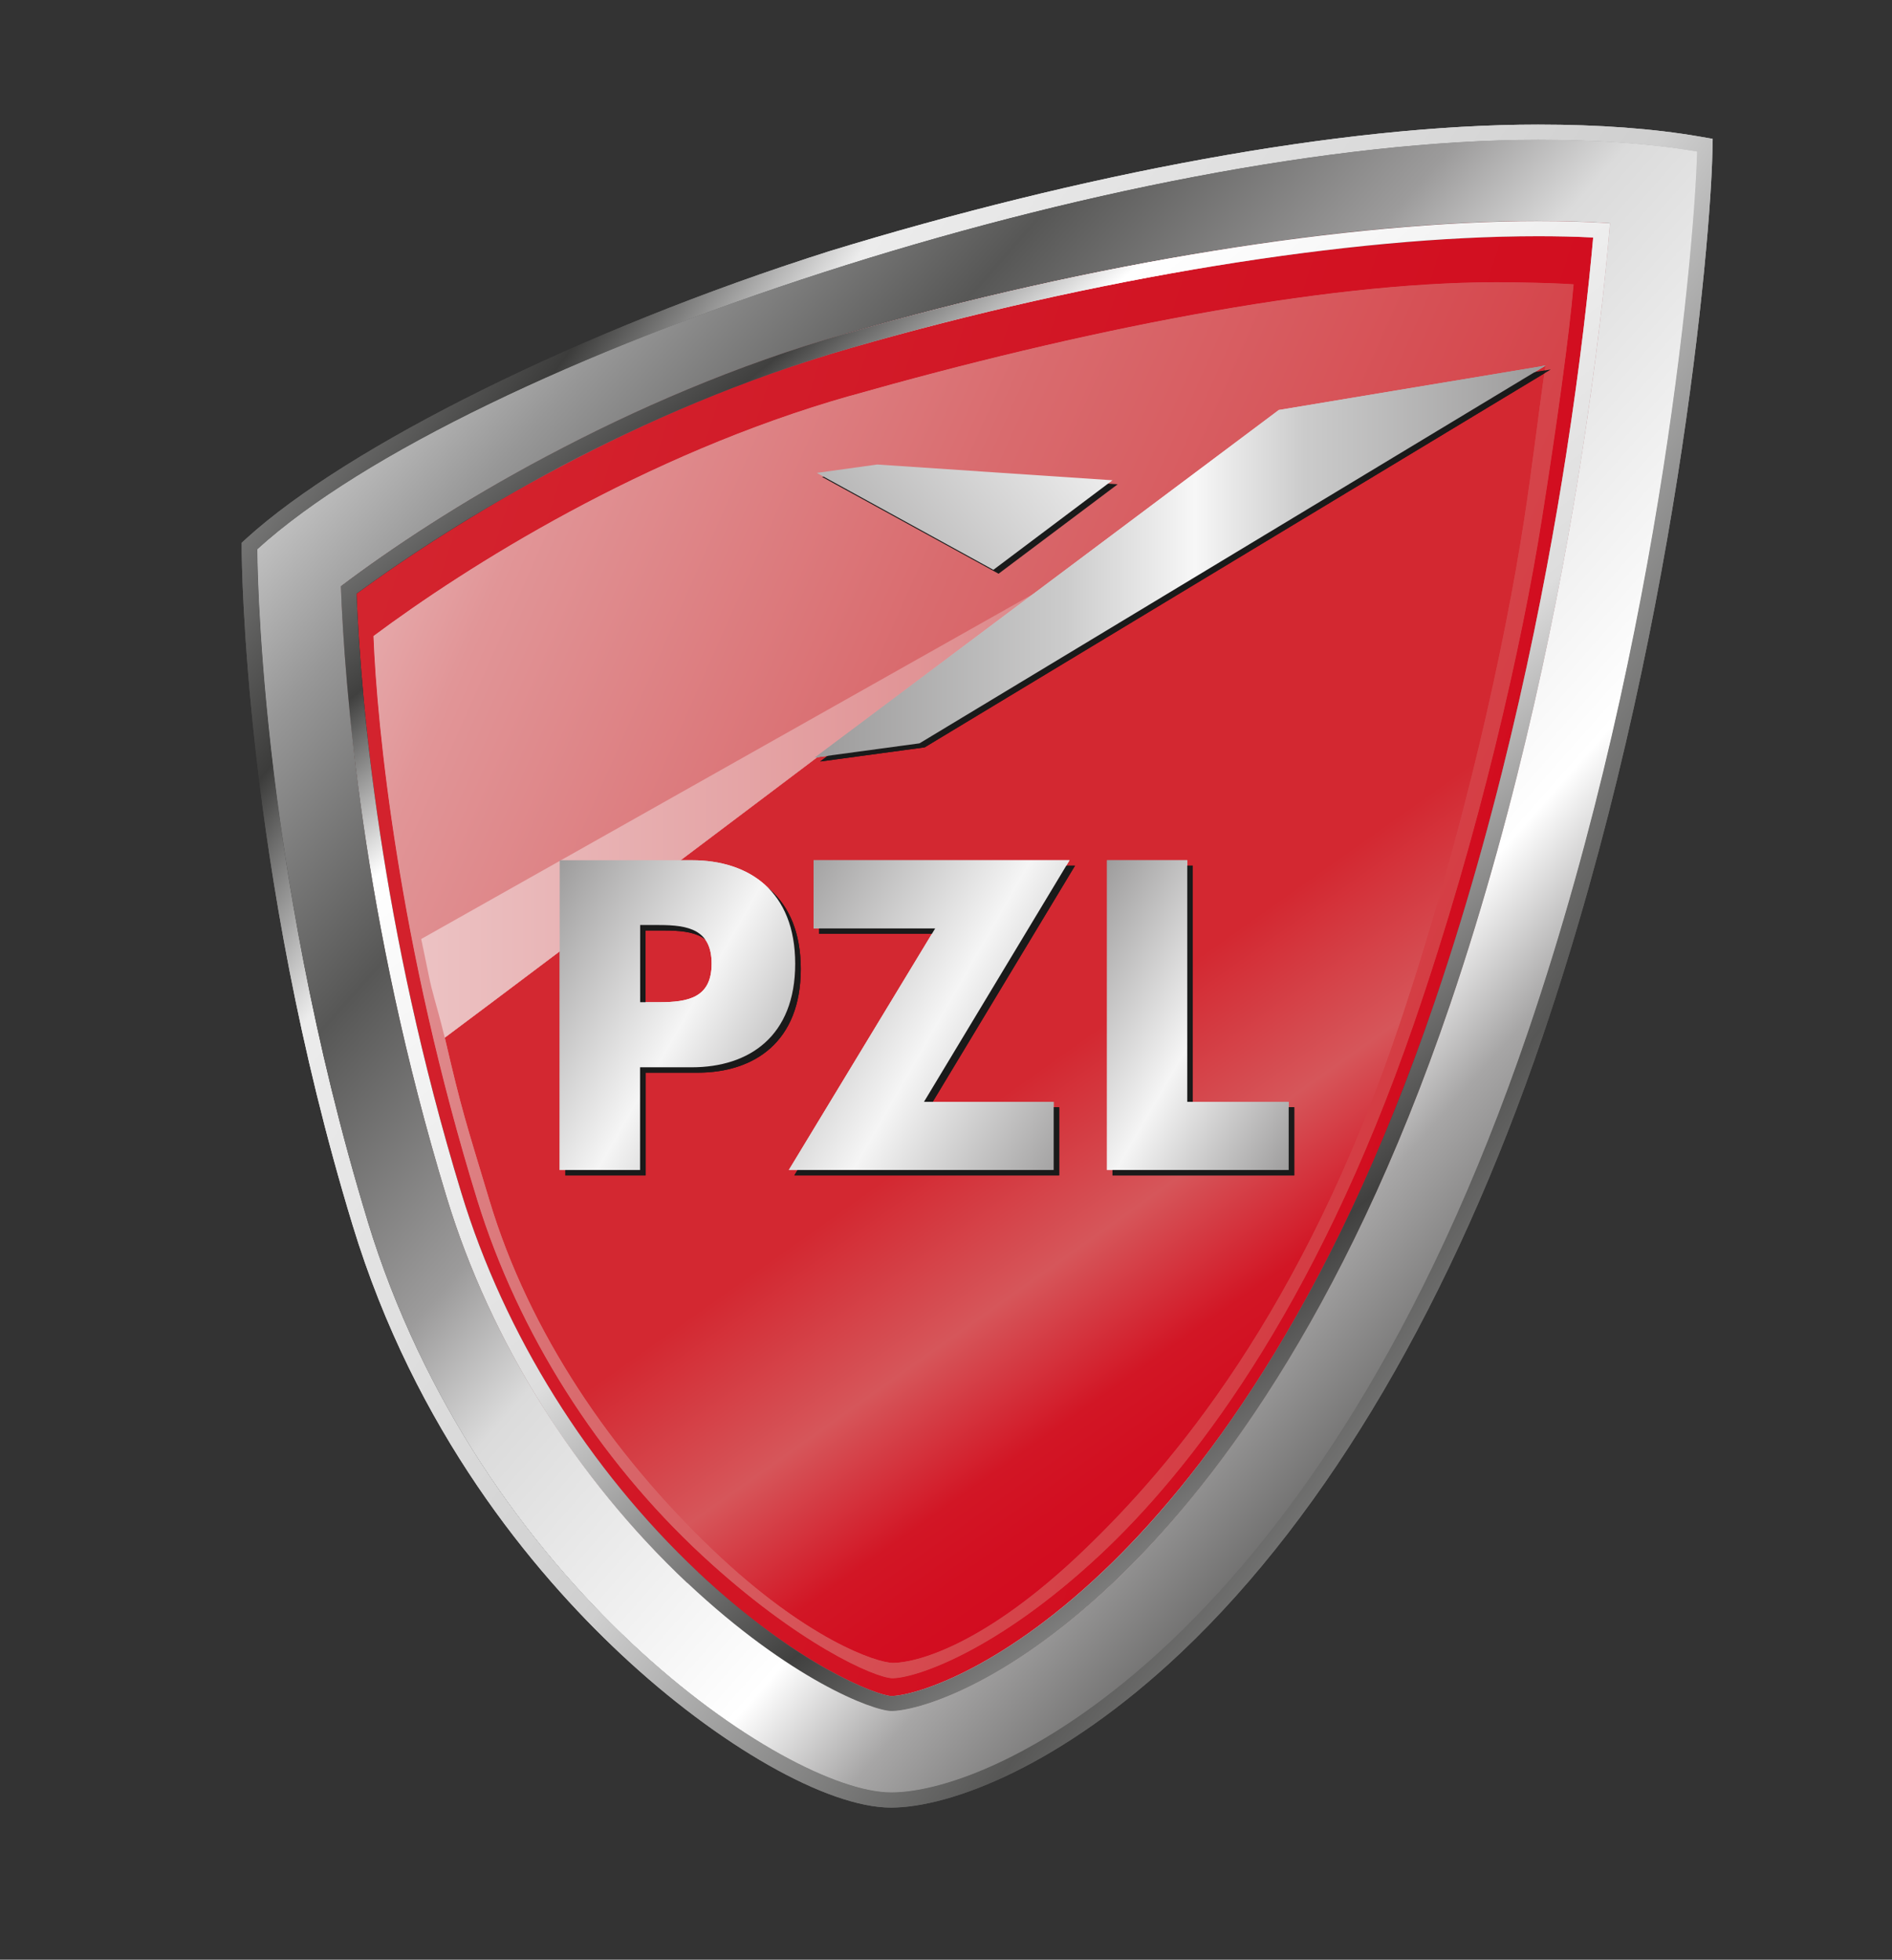 <?xml version="1.0" encoding="UTF-8"?>
<svg id="Warstwa_1" xmlns="http://www.w3.org/2000/svg" xmlns:xlink="http://www.w3.org/1999/xlink" version="1.1" viewBox="0 0 189.51 196.3">
  <rect x="0" y="0" width="189.51" height="196.3" fill="#333333" stroke="none"/>
  <!-- Generator: Adobe Illustrator 29.8.2, SVG Export Plug-In . SVG Version: 2.1.1 Build 3)  -->
  <defs>
    <style>
      .st0 {
        fill: none;
      }

      .st1 {
        fill: url(#Gradient_bez_nazwy);
      }

      .st2 {
        fill: url(#Gradient_bez_nazwy_7);
      }

      .st3 {
        fill: url(#Gradient_bez_nazwy_4);
      }

      .st4 {
        fill: url(#Gradient_bez_nazwy_5);
      }

      .st5 {
        fill: url(#Gradient_bez_nazwy_6);
      }

      .st6 {
        fill: url(#Gradient_bez_nazwy_8);
      }

      .st7 {
        fill: url(#Gradient_bez_nazwy_2);
      }

      .st8 {
        fill: url(#Gradient_bez_nazwy_3);
      }

      .st9 {
        fill: url(#Gradient_bez_nazwy_9);
      }

      .st10 {
        clip-path: url(#clippath-11);
      }

      .st11 {
        clip-path: url(#clippath-10);
      }

      .st12 {
        clip-path: url(#clippath-15);
      }

      .st13 {
        clip-path: url(#clippath-13);
      }

      .st14 {
        clip-path: url(#clippath-14);
      }

      .st15 {
        clip-path: url(#clippath-12);
      }

      .st16 {
        clip-path: url(#clippath-31);
      }

      .st17 {
        clip-path: url(#clippath-32);
      }

      .st18 {
        clip-path: url(#clippath-33);
      }

      .st19 {
        clip-path: url(#clippath-30);
      }

      .st20 {
        clip-path: url(#clippath-27);
      }

      .st21 {
        clip-path: url(#clippath-29);
      }

      .st22 {
        clip-path: url(#clippath-26);
      }

      .st23 {
        clip-path: url(#clippath-28);
      }

      .st24 {
        clip-path: url(#clippath-23);
      }

      .st25 {
        clip-path: url(#clippath-24);
      }

      .st26 {
        clip-path: url(#clippath-25);
      }

      .st27 {
        clip-path: url(#clippath-1);
      }

      .st28 {
        clip-path: url(#clippath-3);
      }

      .st29 {
        clip-path: url(#clippath-4);
      }

      .st30 {
        clip-path: url(#clippath-2);
      }

      .st31 {
        clip-path: url(#clippath-7);
      }

      .st32 {
        clip-path: url(#clippath-6);
      }

      .st33 {
        clip-path: url(#clippath-9);
      }

      .st34 {
        clip-path: url(#clippath-8);
      }

      .st35 {
        clip-path: url(#clippath-5);
      }

      .st36 {
        fill: #1a1a1a;
        fill-rule: evenodd;
      }

      .st37 {
        fill: url(#Gradient_bez_nazwy_27);
      }

      .st38 {
        fill: url(#Gradient_bez_nazwy_25);
      }

      .st39 {
        fill: url(#Gradient_bez_nazwy_26);
      }

      .st40 {
        fill: url(#Gradient_bez_nazwy_20);
      }

      .st41 {
        fill: url(#Gradient_bez_nazwy_22);
      }

      .st42 {
        fill: url(#Gradient_bez_nazwy_21);
      }

      .st43 {
        fill: url(#Gradient_bez_nazwy_24);
      }

      .st44 {
        fill: url(#Gradient_bez_nazwy_23);
      }

      .st45 {
        fill: url(#Gradient_bez_nazwy_18);
      }

      .st46 {
        fill: url(#Gradient_bez_nazwy_19);
      }

      .st47 {
        fill: url(#Gradient_bez_nazwy_16);
      }

      .st48 {
        fill: url(#Gradient_bez_nazwy_17);
      }

      .st49 {
        fill: url(#Gradient_bez_nazwy_15);
      }

      .st50 {
        fill: url(#Gradient_bez_nazwy_12);
      }

      .st51 {
        fill: url(#Gradient_bez_nazwy_14);
      }

      .st52 {
        fill: url(#Gradient_bez_nazwy_13);
      }

      .st53 {
        fill: url(#Gradient_bez_nazwy_10);
      }

      .st54 {
        fill: url(#Gradient_bez_nazwy_11);
      }

      .st55 {
        clip-path: url(#clippath);
      }
    </style>
    <clipPath id="clippath">
      <path class="st0" d="M84.77,33.39c-22.25,6.42-40.75,17.85-50.64,25.34.36,9.65,2.11,33.35,10.61,61.23,4.39,14.4,12.95,28.12,24.09,38.62,10.31,9.71,18.59,12.81,20.44,12.84,2.42,0,11.14-2.32,22.31-12.92,9.43-8.95,22.93-26.24,33.65-57.81,7.04-20.72,11.05-41.29,13.17-54.89,1.53-9.85,2.4-17.92,2.86-23.43-2.24-.15-4.65-.22-7.19-.22-18.92,0-44.82,4.21-69.29,11.26v-.02Z"/>
    </clipPath>
    <linearGradient id="Gradient_bez_nazwy" data-name="Gradient bez nazwy" x1="11.54" y1="320.77" x2="12.54" y2="320.77" gradientTransform="translate(-19261.5 51326.37) rotate(18.55) scale(170.61 -170.61)" gradientUnits="userSpaceOnUse">
      <stop offset="0" stop-color="#d32831"/>
      <stop offset=".45" stop-color="#d21625"/>
      <stop offset=".66" stop-color="#d21021"/>
      <stop offset=".69" stop-color="#d20f20"/>
      <stop offset="1" stop-color="#d2091e"/>
    </linearGradient>
    <clipPath id="clippath-1">
      <path class="st0" d="M85.2,39.63c-20.78,5.9-38.56,17.2-47.79,24.08.34,8.89,2.49,30.92,10.41,56.56,4.1,13.24,12.08,25.86,22.49,35.52,9.63,8.93,17.35,12.29,19.08,12.32,2.25,0,10.4-2.64,20.82-12.38,8.8-8.24,21.4-24.15,31.41-53.18,6.57-19.07,10.83-37.98,12.81-50.49,1.44-9.06,2.76-18.51,3.19-23.58-2.1-.14-5.38-.21-7.75-.21-17.66,0-41.84,4.89-64.67,11.37h0Z"/>
    </clipPath>
    <linearGradient id="Gradient_bez_nazwy_2" data-name="Gradient bez nazwy 2" x1="11.73" y1="320.82" x2="12.73" y2="320.82" gradientTransform="translate(-24215.7 48578.99) rotate(24.45) scale(168.93 -168.93)" gradientUnits="userSpaceOnUse">
      <stop offset="0" stop-color="#edc6c7"/>
      <stop offset=".15" stop-color="#e19597"/>
      <stop offset=".39" stop-color="#d96b6e"/>
      <stop offset=".68" stop-color="#d5444a"/>
      <stop offset=".81" stop-color="#d4383f"/>
      <stop offset=".84" stop-color="#d32d37"/>
      <stop offset=".94" stop-color="#d21224"/>
      <stop offset="1" stop-color="#d2091e"/>
    </linearGradient>
    <clipPath id="clippath-2">
      <path class="st0" d="M154.52,36.61l-50.86,22.78s-50.97,38.48-59.11,44.54c1.73,7.44,2.06,8.3,4.48,16.33,3.98,13.24,12.26,25.35,22.38,35.01,9.35,8.93,16.35,11.28,18.03,11.3,2.19,0,9.08-1.62,19.21-11.37,8.56-8.23,21.84-23.63,31.57-52.67,6.39-19.06,10.53-37.98,12.45-50.49.79-5.13,1.54-11.49,2.13-15.43h-.28Z"/>
    </clipPath>
    <linearGradient id="Gradient_bez_nazwy_3" data-name="Gradient bez nazwy 3" x1="12.52" y1="321.46" x2="13.52" y2="321.46" gradientTransform="translate(-46164.14 29464.57) rotate(55.28) scale(170.32 -170.32)" gradientUnits="userSpaceOnUse">
      <stop offset="0" stop-color="#d32831"/>
      <stop offset=".53" stop-color="#d32831"/>
      <stop offset=".63" stop-color="#d6565a"/>
      <stop offset=".71" stop-color="#d21625"/>
      <stop offset=".75" stop-color="#d20f21"/>
      <stop offset=".82" stop-color="#d2091e"/>
      <stop offset=".85" stop-color="#d2091e"/>
      <stop offset=".9" stop-color="#d2091e"/>
      <stop offset=".94" stop-color="#d20b1f"/>
      <stop offset=".95" stop-color="#d20d20"/>
      <stop offset=".96" stop-color="#d3303b"/>
      <stop offset=".96" stop-color="#d5474d"/>
      <stop offset=".97" stop-color="#d43841"/>
      <stop offset=".99" stop-color="#d21527"/>
      <stop offset="1" stop-color="#d2091e"/>
    </linearGradient>
    <clipPath id="clippath-3">
      <path class="st0" d="M42.19,94.06h0c.02.12.41,1.91.73,3.52.43,2.14.67,2.51,1.63,6.36,8.14-6.06,59.11-44.54,59.11-44.54,0,0-61.47,34.66-61.47,34.66Z"/>
    </clipPath>
    <linearGradient id="Gradient_bez_nazwy_4" data-name="Gradient bez nazwy 4" x1="10.82" y1="317.33" x2="11.82" y2="317.33" gradientTransform="translate(-622.98 19588.05) scale(61.47 -61.47)" gradientUnits="userSpaceOnUse">
      <stop offset="0" stop-color="#ecc2c3"/>
      <stop offset="1" stop-color="#de898b"/>
    </linearGradient>
    <clipPath id="clippath-4">
      <path class="st0" d="M84.77,33.39c-22.25,6.42-40.75,17.85-50.64,25.34.36,9.65,2.11,33.35,10.61,61.23,4.39,14.4,12.95,28.12,24.09,38.62,10.31,9.71,18.59,12.81,20.44,12.84,2.42,0,11.14-2.32,22.31-12.92,9.43-8.95,22.93-26.24,33.65-57.81,7.04-20.72,11.05-41.29,13.17-54.89,1.53-9.85,2.4-17.92,2.86-23.43-2.24-.15-4.65-.22-7.19-.22-18.92,0-44.82,4.21-69.29,11.26M69.9,157.47c-10.96-10.33-19.37-23.8-23.68-37.95-8.17-26.81-10.07-49.36-10.51-60.05,9.97-7.3,27.93-18.39,49.5-24.61,24.33-7.01,50.07-11.2,68.85-11.2,1.91,0,3.76.04,5.52.13-.45,5-1.26,12.46-2.71,21.76-2.11,13.55-6.1,34.02-13.11,54.65-10.62,31.27-23.95,48.37-33.26,57.2-10.72,10.17-19.1,12.48-21.22,12.49-1.43-.04-9.46-3.08-19.39-12.42h.01Z"/>
    </clipPath>
    <linearGradient id="Gradient_bez_nazwy_5" data-name="Gradient bez nazwy 5" x1="10.91" y1="320.05" x2="11.91" y2="320.05" gradientTransform="translate(-1353.3 40784.57) scale(127.13 -127.13)" gradientUnits="userSpaceOnUse">
      <stop offset="0" stop-color="#1d1d1b"/>
      <stop offset=".1" stop-color="#1d1d1b"/>
      <stop offset=".18" stop-color="#979797"/>
      <stop offset=".25" stop-color="#6e6e6d"/>
      <stop offset=".32" stop-color="#575756"/>
      <stop offset=".41" stop-color="#9c9b9b"/>
      <stop offset=".47" stop-color="#dbdbdb"/>
      <stop offset=".64" stop-color="#fff"/>
      <stop offset=".7" stop-color="#a7a6a6"/>
      <stop offset=".84" stop-color="#3c3c3b"/>
      <stop offset=".94" stop-color="#8d8d8d"/>
      <stop offset="1" stop-color="#cfcfcf"/>
    </linearGradient>
    <clipPath id="clippath-5">
      <path class="st0" d="M84.77,33.39c-22.25,6.42-40.75,17.85-50.64,25.34.36,9.65,2.11,33.35,10.61,61.23,4.39,14.4,12.95,28.12,24.09,38.62,10.31,9.71,18.59,12.81,20.44,12.84,2.42,0,11.14-2.32,22.31-12.92,9.43-8.95,22.93-26.24,33.65-57.81,7.04-20.72,11.05-41.29,13.17-54.89,1.53-9.85,2.4-17.92,2.86-23.43-2.24-.15-4.65-.22-7.19-.22-18.92,0-44.82,4.21-69.29,11.26M69.9,157.47c-10.96-10.33-19.37-23.8-23.68-37.95-8.17-26.81-10.07-49.36-10.51-60.05,9.97-7.3,27.93-18.39,49.5-24.61,24.33-7.01,50.07-11.2,68.85-11.2,1.91,0,3.76.04,5.52.13-.45,5-1.26,12.46-2.71,21.76-2.11,13.55-6.1,34.02-13.11,54.65-10.62,31.27-23.95,48.37-33.26,57.2-10.72,10.17-19.1,12.48-21.22,12.49-1.43-.04-9.46-3.08-19.39-12.42h.01Z"/>
    </clipPath>
    <linearGradient id="Gradient_bez_nazwy_6" data-name="Gradient bez nazwy 6" x1="12.27" y1="321.54" x2="13.27" y2="321.54" gradientTransform="translate(-51138.84 36815.8) rotate(52.1) scale(195.89 -195.89)" gradientUnits="userSpaceOnUse">
      <stop offset="0" stop-color="#ddd"/>
      <stop offset=".18" stop-color="#40403f"/>
      <stop offset=".26" stop-color="#fff"/>
      <stop offset=".52" stop-color="#ddd"/>
      <stop offset=".71" stop-color="#40403f"/>
      <stop offset=".9" stop-color="#ddd"/>
      <stop offset="1" stop-color="#fff"/>
    </linearGradient>
    <clipPath id="clippath-6">
      <path class="st0" d="M83.05,25.17c-24.98,7.92-48.22,19.55-58.34,28.74l-.5.46v.68c0,.82.21,31.92,11.11,67.68,6.26,20.56,18.06,34.71,26.85,42.95,9.81,9.2,20.68,15.38,27.06,15.39h.05c5.86-.02,16.97-4.11,29.11-15.62,14.66-13.91,27.16-35.25,36.15-61.7,13.45-39.6,16.82-79.91,16.98-88.54l.03-1.3-1.31-.23c-4.63-.8-10.07-1.2-16.18-1.2-19.8,0-45.86,4.99-71.01,12.69M36.81,122.29c-11.05-36.26-11.05-67.27-11.05-67.27C46.98,35.75,112.93,14,154.06,14c5.88,0,11.25.37,15.91,1.18-.14,7.52-3.29,48.02-16.91,88.08-20.79,61.18-53.28,76.28-63.81,76.28s-41.36-20.84-52.45-57.25h.01Z"/>
    </clipPath>
    <linearGradient id="Gradient_bez_nazwy_7" data-name="Gradient bez nazwy 7" x1="11.81" y1="321.45" x2="12.81" y2="321.45" gradientTransform="translate(-43984.01 56536.14) rotate(35.8) scale(222.67 -222.67)" gradientUnits="userSpaceOnUse">
      <stop offset="0" stop-color="#cfcfcf"/>
      <stop offset=".18" stop-color="#3c3c3b"/>
      <stop offset=".26" stop-color="#ececec"/>
      <stop offset=".52" stop-color="#cfcfcf"/>
      <stop offset=".71" stop-color="#575756"/>
      <stop offset=".9" stop-color="#cfcfcf"/>
      <stop offset="1" stop-color="#ececec"/>
    </linearGradient>
    <clipPath id="clippath-7">
      <path class="st0" d="M25.78,55.02s0,31.01,11.04,67.27c11.09,36.4,41.9,57.24,52.44,57.25h.03c10.54,0,43.01-15.13,63.79-76.28,13.61-40.06,16.76-80.56,16.9-88.08-4.66-.8-10.03-1.18-15.9-1.18-41.13,0-107.08,21.75-128.3,41.02M68.84,158.57c-11.15-10.5-19.71-24.21-24.09-38.62-8.49-27.87-10.25-51.57-10.61-61.23,9.89-7.48,28.39-18.92,50.65-25.34,24.46-7.05,50.37-11.26,69.29-11.26,2.54,0,4.94.07,7.19.22-.46,5.51-1.32,13.58-2.86,23.43-2.12,13.6-6.13,34.17-13.17,54.89-10.73,31.57-24.22,48.86-33.65,57.81-11.17,10.6-19.89,12.92-22.31,12.92-1.85-.03-10.12-3.13-20.44-12.84v.02Z"/>
    </clipPath>
    <linearGradient id="Gradient_bez_nazwy_8" data-name="Gradient bez nazwy 8" x1="10.07" y1="323.66" x2="11.07" y2="323.66" gradientTransform="translate(48283.93 -51701.51) rotate(-138.94) scale(218.41 -218.41)" gradientUnits="userSpaceOnUse">
      <stop offset="0" stop-color="#cfcfcf"/>
      <stop offset=".06" stop-color="#8d8d8d"/>
      <stop offset=".16" stop-color="#3c3c3b"/>
      <stop offset=".3" stop-color="#a7a6a6"/>
      <stop offset=".36" stop-color="#fff"/>
      <stop offset=".53" stop-color="#dbdbdb"/>
      <stop offset=".59" stop-color="#9c9b9b"/>
      <stop offset=".71" stop-color="#575756"/>
      <stop offset=".82" stop-color="#979797"/>
      <stop offset=".9" stop-color="#cfcfcf"/>
      <stop offset="1" stop-color="#fff"/>
    </linearGradient>
    <clipPath id="clippath-8">
      <polygon class="st0" points="128.09 41.07 81.63 75.88 92.1 74.46 154.8 36.62 128.09 41.07"/>
    </clipPath>
    <linearGradient id="Gradient_bez_nazwy_9" data-name="Gradient bez nazwy 9" x1="8.51" y1="319.62" x2="9.51" y2="319.62" gradientTransform="translate(15966.4 21514.44) rotate(-38.06) scale(83.43 -83.43)" gradientUnits="userSpaceOnUse">
      <stop offset="0" stop-color="#9c9b9b"/>
      <stop offset=".52" stop-color="#f5f5f5"/>
      <stop offset="1" stop-color="#9c9b9b"/>
    </linearGradient>
    <clipPath id="clippath-9">
      <polygon class="st0" points="81.49 86.17 81.49 93 93.67 93 79.01 117.2 105.54 117.2 105.54 110.37 92.55 110.37 107.13 86.17 81.49 86.17"/>
    </clipPath>
    <linearGradient id="Gradient_bez_nazwy_10" data-name="Gradient bez nazwy 10" x1="14.81" y1="315.44" x2="15.81" y2="315.44" gradientTransform="translate(-6746.44 10703.53) rotate(30.05) scale(39.95 -39.95)" gradientUnits="userSpaceOnUse">
      <stop offset="0" stop-color="#9c9b9b"/>
      <stop offset=".52" stop-color="#f5f5f5"/>
      <stop offset="1" stop-color="#9c9b9b"/>
    </linearGradient>
    <clipPath id="clippath-10">
      <polygon class="st0" points="110.88 86.17 110.88 117.2 129.08 117.2 129.08 110.37 118.92 110.37 118.92 86.17 110.88 86.17"/>
    </clipPath>
    <linearGradient id="Gradient_bez_nazwy_11" data-name="Gradient bez nazwy 11" x1="15.76" y1="313.64" x2="16.76" y2="313.64" gradientTransform="translate(-5349.37 8518.06) rotate(30.05) scale(31.96 -31.96)" gradientUnits="userSpaceOnUse">
      <stop offset="0" stop-color="#9c9b9b"/>
      <stop offset=".52" stop-color="#f5f5f5"/>
      <stop offset="1" stop-color="#9c9b9b"/>
    </linearGradient>
    <clipPath id="clippath-11">
      <path class="st0" d="M68.38,86.17h-12.32v31.03h8.05v-10.29h5.19c5.72,0,10.35-3.1,10.35-10.37s-4.63-10.37-10.35-10.37h-.92M64.11,92.66h1.91c2.9,0,5.26.45,5.26,3.87s-2.35,3.86-5.26,3.86h-1.9v-7.73h-.01Z"/>
    </clipPath>
    <linearGradient id="Gradient_bez_nazwy_12" data-name="Gradient bez nazwy 12" x1="15.17" y1="314.76" x2="16.17" y2="314.76" gradientTransform="translate(-6183.71 9765.26) rotate(30.05) scale(36.52 -36.52)" gradientUnits="userSpaceOnUse">
      <stop offset="0" stop-color="#9c9b9b"/>
      <stop offset=".52" stop-color="#f5f5f5"/>
      <stop offset="1" stop-color="#9c9b9b"/>
    </linearGradient>
    <clipPath id="clippath-12">
      <polygon class="st0" points="81.81 47.37 99.5 57.08 111.43 48.11 87.86 46.53 81.81 47.37"/>
    </clipPath>
    <linearGradient id="Gradient_bez_nazwy_13" data-name="Gradient bez nazwy 13" x1="8.12" y1="319.16" x2="9.12" y2="319.16" gradientTransform="translate(13809.59 18549.05) rotate(-38.06) scale(72.12 -72.12)" gradientUnits="userSpaceOnUse">
      <stop offset="0" stop-color="#9c9b9b"/>
      <stop offset=".52" stop-color="#f5f5f5"/>
      <stop offset="1" stop-color="#9c9b9b"/>
    </linearGradient>
    <clipPath id="clippath-13">
      <polygon class="st0" points="128.09 41.07 81.63 75.88 92.1 74.46 154.8 36.62 128.09 41.07"/>
    </clipPath>
    <linearGradient id="Gradient_bez_nazwy_14" data-name="Gradient bez nazwy 14" x1="10.85" y1="318.18" x2="11.85" y2="318.18" gradientTransform="translate(-712.35 23341) scale(73.18 -73.18)" gradientUnits="userSpaceOnUse">
      <stop offset="0" stop-color="#9c9b9b"/>
      <stop offset=".34" stop-color="#cbcbcb"/>
      <stop offset=".52" stop-color="#f7f7f7"/>
      <stop offset=".67" stop-color="#cbcbcb"/>
      <stop offset="1" stop-color="#9c9b9b"/>
    </linearGradient>
    <clipPath id="clippath-14">
      <path class="st0" d="M84.77,33.39c-22.25,6.42-40.75,17.85-50.64,25.34.36,9.65,2.11,33.35,10.61,61.23,4.39,14.4,12.95,28.12,24.09,38.62,10.31,9.71,18.59,12.81,20.44,12.84,2.42,0,11.14-2.32,22.31-12.92,9.43-8.95,22.93-26.24,33.65-57.81,7.04-20.72,11.05-41.29,13.17-54.89,1.53-9.85,2.4-17.92,2.86-23.43-2.24-.15-4.65-.22-7.19-.22-18.92,0-44.82,4.21-69.29,11.26v-.02Z"/>
    </clipPath>
    <linearGradient id="Gradient_bez_nazwy_15" data-name="Gradient bez nazwy 15" x1="11.54" y1="320.82" x2="12.54" y2="320.82" gradientTransform="translate(-19261.5 51326.37) rotate(18.55) scale(170.61 -170.61)" gradientUnits="userSpaceOnUse">
      <stop offset="0" stop-color="#d32831"/>
      <stop offset=".45" stop-color="#d21625"/>
      <stop offset=".66" stop-color="#d21021"/>
      <stop offset=".69" stop-color="#d20f20"/>
      <stop offset="1" stop-color="#d2091e"/>
    </linearGradient>
    <clipPath id="clippath-15">
      <path class="st0" d="M85.2,39.63c-20.78,5.9-38.56,17.2-47.79,24.08.34,8.89,2.49,30.92,10.41,56.56,4.1,13.24,12.08,25.86,22.49,35.52,9.63,8.93,17.35,12.29,19.08,12.32,2.25,0,10.4-2.64,20.82-12.38,8.8-8.24,21.4-24.15,31.41-53.18,6.57-19.07,10.83-37.98,12.81-50.49,1.44-9.06,2.76-18.51,3.19-23.58-2.1-.14-5.38-.21-7.75-.21-17.66,0-41.84,4.89-64.67,11.37h0Z"/>
    </clipPath>
    <linearGradient id="Gradient_bez_nazwy_16" data-name="Gradient bez nazwy 16" x1="11.73" y1="320.88" x2="12.73" y2="320.88" gradientTransform="translate(-24215.7 48578.99) rotate(24.45) scale(168.93 -168.93)" gradientUnits="userSpaceOnUse">
      <stop offset="0" stop-color="#edc6c7"/>
      <stop offset=".15" stop-color="#e19597"/>
      <stop offset=".39" stop-color="#d96b6e"/>
      <stop offset=".68" stop-color="#d5444a"/>
      <stop offset=".81" stop-color="#d4383f"/>
      <stop offset=".84" stop-color="#d32d37"/>
      <stop offset=".94" stop-color="#d21224"/>
      <stop offset="1" stop-color="#d2091e"/>
    </linearGradient>
    <clipPath id="clippath-16">
      <path class="st0" d="M154.52,36.61l-50.86,22.78s-50.97,38.48-59.11,44.54c1.73,7.44,2.06,8.3,4.48,16.33,3.98,13.24,12.26,25.35,22.38,35.01,9.35,8.93,16.35,11.28,18.03,11.3,2.19,0,9.08-1.62,19.21-11.37,8.56-8.23,21.84-23.63,31.57-52.67,6.39-19.06,10.53-37.98,12.45-50.49.79-5.13,1.54-11.49,2.13-15.43h-.28Z"/>
    </clipPath>
    <clipPath id="clippath-17">
      <polygon class="st0" points="-16.29 78.76 80.31 218.19 215.65 124.43 119.04 -15 -16.29 78.76"/>
    </clipPath>
    <clipPath id="clippath-18">
      <rect class="st0" x="-125.46" y="-123.58" width="450.27" height="450.35"/>
    </clipPath>
    <clipPath id="clippath-21">
      <path class="st0" d="M155.01,36.62c-.58,3.95-1.33,10.31-2.13,15.43-1.93,12.52-6.07,31.43-12.48,50.49-9.75,29.04-23.05,44.44-31.63,52.67-10.15,9.73-17.05,11.37-19.24,11.37-1.68-.04-8.68-2.38-18.06-11.31-10.14-9.65-18.44-21.76-22.43-35-2.42-8.04-2.76-9.02-4.49-16.33,7.57-5.8,59.23-44.55,59.23-44.55l50.95-22.78h.28Z"/>
    </clipPath>
    <clipPath id="clippath-23">
      <path class="st0" d="M42.19,94.06h0c.02.12.41,1.91.73,3.52.43,2.14.67,2.51,1.63,6.36,8.14-6.06,59.11-44.54,59.11-44.54,0,0-61.47,34.66-61.47,34.66Z"/>
    </clipPath>
    <linearGradient id="Gradient_bez_nazwy_17" data-name="Gradient bez nazwy 17" x1="10.82" y1="317.33" x2="11.82" y2="317.33" gradientTransform="translate(-622.98 19588.05) scale(61.47 -61.47)" gradientUnits="userSpaceOnUse">
      <stop offset="0" stop-color="#ecc2c3"/>
      <stop offset="1" stop-color="#de898b"/>
    </linearGradient>
    <clipPath id="clippath-24">
      <path class="st0" d="M84.77,33.39c-22.25,6.42-40.75,17.85-50.64,25.34.36,9.65,2.11,33.35,10.61,61.23,4.39,14.4,12.95,28.12,24.09,38.62,10.31,9.71,18.59,12.81,20.44,12.84,2.42,0,11.14-2.32,22.31-12.92,9.43-8.95,22.93-26.24,33.65-57.81,7.04-20.72,11.05-41.29,13.17-54.89,1.53-9.85,2.4-17.92,2.86-23.43-2.24-.15-4.65-.22-7.19-.22-18.92,0-44.82,4.21-69.29,11.26M69.9,157.47c-10.96-10.33-19.37-23.8-23.68-37.95-8.17-26.81-10.07-49.36-10.51-60.05,9.97-7.3,27.93-18.39,49.5-24.61,24.33-7.01,50.07-11.2,68.85-11.2,1.91,0,3.76.04,5.52.13-.45,5-1.26,12.46-2.71,21.76-2.11,13.55-6.1,34.02-13.11,54.65-10.62,31.27-23.95,48.37-33.26,57.2-10.72,10.17-19.1,12.48-21.22,12.49-1.43-.04-9.46-3.08-19.39-12.42h.01Z"/>
    </clipPath>
    <linearGradient id="Gradient_bez_nazwy_18" data-name="Gradient bez nazwy 18" x1="10.91" y1="320.05" x2="11.91" y2="320.05" gradientTransform="translate(-1353.3 40784.57) scale(127.13 -127.13)" gradientUnits="userSpaceOnUse">
      <stop offset="0" stop-color="#1d1d1b"/>
      <stop offset=".1" stop-color="#1d1d1b"/>
      <stop offset=".18" stop-color="#979797"/>
      <stop offset=".25" stop-color="#6e6e6d"/>
      <stop offset=".32" stop-color="#575756"/>
      <stop offset=".41" stop-color="#9c9b9b"/>
      <stop offset=".47" stop-color="#dbdbdb"/>
      <stop offset=".64" stop-color="#fff"/>
      <stop offset=".7" stop-color="#a7a6a6"/>
      <stop offset=".84" stop-color="#3c3c3b"/>
      <stop offset=".94" stop-color="#8d8d8d"/>
      <stop offset="1" stop-color="#cfcfcf"/>
    </linearGradient>
    <clipPath id="clippath-25">
      <path class="st0" d="M84.77,33.39c-22.25,6.42-40.75,17.85-50.64,25.34.36,9.65,2.11,33.35,10.61,61.23,4.39,14.4,12.95,28.12,24.09,38.62,10.31,9.71,18.59,12.81,20.44,12.84,2.42,0,11.14-2.32,22.31-12.92,9.43-8.95,22.93-26.24,33.65-57.81,7.04-20.72,11.05-41.29,13.17-54.89,1.53-9.85,2.4-17.92,2.86-23.43-2.24-.15-4.65-.22-7.19-.22-18.92,0-44.82,4.21-69.29,11.26M69.9,157.47c-10.96-10.33-19.37-23.8-23.68-37.95-8.17-26.81-10.07-49.36-10.51-60.05,9.97-7.3,27.93-18.39,49.5-24.61,24.33-7.01,50.07-11.2,68.85-11.2,1.91,0,3.76.04,5.52.13-.45,5-1.26,12.46-2.71,21.76-2.11,13.55-6.1,34.02-13.11,54.65-10.62,31.27-23.95,48.37-33.26,57.2-10.72,10.17-19.1,12.48-21.22,12.49-1.43-.04-9.46-3.08-19.39-12.42h.01Z"/>
    </clipPath>
    <linearGradient id="Gradient_bez_nazwy_19" data-name="Gradient bez nazwy 19" x1="12.27" y1="321.54" x2="13.27" y2="321.54" gradientTransform="translate(-51138.84 36815.8) rotate(52.1) scale(195.89 -195.89)" gradientUnits="userSpaceOnUse">
      <stop offset="0" stop-color="#ddd"/>
      <stop offset=".18" stop-color="#40403f"/>
      <stop offset=".26" stop-color="#fff"/>
      <stop offset=".52" stop-color="#ddd"/>
      <stop offset=".71" stop-color="#40403f"/>
      <stop offset=".9" stop-color="#ddd"/>
      <stop offset="1" stop-color="#fff"/>
    </linearGradient>
    <clipPath id="clippath-26">
      <path class="st0" d="M83.05,25.17c-24.98,7.92-48.22,19.55-58.34,28.74l-.5.46v.68c0,.82.21,31.92,11.11,67.68,6.26,20.56,18.06,34.71,26.85,42.95,9.81,9.2,20.68,15.38,27.06,15.39h.05c5.86-.02,16.97-4.11,29.11-15.62,14.66-13.91,27.16-35.25,36.15-61.7,13.45-39.6,16.82-79.91,16.98-88.54l.03-1.3-1.31-.23c-4.63-.8-10.07-1.2-16.18-1.2-19.8,0-45.86,4.99-71.01,12.69M36.81,122.29c-11.05-36.26-11.05-67.27-11.05-67.27C46.98,35.75,112.93,14,154.06,14c5.88,0,11.25.37,15.91,1.18-.14,7.52-3.29,48.02-16.91,88.08-20.79,61.18-53.28,76.28-63.81,76.28s-41.36-20.84-52.45-57.25h.01Z"/>
    </clipPath>
    <linearGradient id="Gradient_bez_nazwy_20" data-name="Gradient bez nazwy 20" x1="11.81" y1="321.38" x2="12.81" y2="321.38" gradientTransform="translate(-43984.01 56536.14) rotate(35.8) scale(222.67 -222.67)" gradientUnits="userSpaceOnUse">
      <stop offset="0" stop-color="#cfcfcf"/>
      <stop offset=".18" stop-color="#3c3c3b"/>
      <stop offset=".26" stop-color="#ececec"/>
      <stop offset=".52" stop-color="#cfcfcf"/>
      <stop offset=".71" stop-color="#575756"/>
      <stop offset=".9" stop-color="#cfcfcf"/>
      <stop offset="1" stop-color="#ececec"/>
    </linearGradient>
    <clipPath id="clippath-27">
      <path class="st0" d="M25.78,55.02s0,31.01,11.04,67.27c11.09,36.4,41.9,57.24,52.44,57.25h.03c10.54,0,43.01-15.13,63.79-76.28,13.61-40.06,16.76-80.56,16.9-88.08-4.66-.8-10.03-1.18-15.9-1.18-41.13,0-107.08,21.75-128.3,41.02M68.84,158.57c-11.15-10.5-19.71-24.21-24.09-38.62-8.49-27.87-10.25-51.57-10.61-61.23,9.89-7.48,28.39-18.92,50.65-25.34,24.46-7.05,50.37-11.26,69.29-11.26,2.54,0,4.94.07,7.19.22-.46,5.51-1.32,13.58-2.86,23.43-2.12,13.6-6.13,34.17-13.17,54.89-10.73,31.57-24.22,48.86-33.65,57.81-11.17,10.6-19.89,12.92-22.31,12.92-1.85-.03-10.12-3.13-20.44-12.84v.02Z"/>
    </clipPath>
    <linearGradient id="Gradient_bez_nazwy_21" data-name="Gradient bez nazwy 21" x1="10.07" y1="323.74" x2="11.07" y2="323.74" gradientTransform="translate(48283.93 -51701.51) rotate(-138.94) scale(218.41 -218.41)" gradientUnits="userSpaceOnUse">
      <stop offset="0" stop-color="#cfcfcf"/>
      <stop offset=".06" stop-color="#8d8d8d"/>
      <stop offset=".16" stop-color="#3c3c3b"/>
      <stop offset=".3" stop-color="#a7a6a6"/>
      <stop offset=".36" stop-color="#fff"/>
      <stop offset=".53" stop-color="#dbdbdb"/>
      <stop offset=".59" stop-color="#9c9b9b"/>
      <stop offset=".71" stop-color="#575756"/>
      <stop offset=".82" stop-color="#979797"/>
      <stop offset=".9" stop-color="#cfcfcf"/>
      <stop offset="1" stop-color="#fff"/>
    </linearGradient>
    <clipPath id="clippath-28">
      <polygon class="st0" points="128.09 41.07 81.63 75.88 92.1 74.46 154.8 36.62 128.09 41.07"/>
    </clipPath>
    <linearGradient id="Gradient_bez_nazwy_22" data-name="Gradient bez nazwy 22" x1="8.51" y1="319.62" x2="9.51" y2="319.62" gradientTransform="translate(15966.4 21514.44) rotate(-38.06) scale(83.43 -83.43)" gradientUnits="userSpaceOnUse">
      <stop offset="0" stop-color="#9c9b9b"/>
      <stop offset=".52" stop-color="#f5f5f5"/>
      <stop offset="1" stop-color="#9c9b9b"/>
    </linearGradient>
    <clipPath id="clippath-29">
      <polygon class="st0" points="81.49 86.17 81.49 93 93.67 93 79.01 117.2 105.54 117.2 105.54 110.37 92.55 110.37 107.13 86.17 81.49 86.17"/>
    </clipPath>
    <linearGradient id="Gradient_bez_nazwy_23" data-name="Gradient bez nazwy 23" x1="14.81" y1="315.44" x2="15.81" y2="315.44" gradientTransform="translate(-6746.44 10703.53) rotate(30.05) scale(39.95 -39.95)" gradientUnits="userSpaceOnUse">
      <stop offset="0" stop-color="#9c9b9b"/>
      <stop offset=".52" stop-color="#f5f5f5"/>
      <stop offset="1" stop-color="#9c9b9b"/>
    </linearGradient>
    <clipPath id="clippath-30">
      <polygon class="st0" points="110.88 86.17 110.88 117.2 129.08 117.2 129.08 110.37 118.92 110.37 118.92 86.17 110.88 86.17"/>
    </clipPath>
    <linearGradient id="Gradient_bez_nazwy_24" data-name="Gradient bez nazwy 24" x1="15.76" y1="313.64" x2="16.76" y2="313.64" gradientTransform="translate(-5349.37 8518.06) rotate(30.05) scale(31.96 -31.96)" gradientUnits="userSpaceOnUse">
      <stop offset="0" stop-color="#9c9b9b"/>
      <stop offset=".52" stop-color="#f5f5f5"/>
      <stop offset="1" stop-color="#9c9b9b"/>
    </linearGradient>
    <clipPath id="clippath-31">
      <path class="st0" d="M68.38,86.17h-12.32v31.03h8.05v-10.29h5.19c5.72,0,10.35-3.1,10.35-10.37s-4.63-10.37-10.35-10.37h-.92M64.11,92.66h1.91c2.9,0,5.26.45,5.26,3.87s-2.35,3.86-5.26,3.86h-1.9v-7.73h-.01Z"/>
    </clipPath>
    <linearGradient id="Gradient_bez_nazwy_25" data-name="Gradient bez nazwy 25" x1="15.17" y1="314.76" x2="16.17" y2="314.76" gradientTransform="translate(-6183.71 9765.26) rotate(30.05) scale(36.52 -36.52)" gradientUnits="userSpaceOnUse">
      <stop offset="0" stop-color="#9c9b9b"/>
      <stop offset=".52" stop-color="#f5f5f5"/>
      <stop offset="1" stop-color="#9c9b9b"/>
    </linearGradient>
    <clipPath id="clippath-32">
      <polygon class="st0" points="81.81 47.37 99.5 57.08 111.43 48.11 87.86 46.53 81.81 47.37"/>
    </clipPath>
    <linearGradient id="Gradient_bez_nazwy_26" data-name="Gradient bez nazwy 26" x1="8.12" y1="319.16" x2="9.12" y2="319.16" gradientTransform="translate(13809.59 18549.05) rotate(-38.06) scale(72.12 -72.12)" gradientUnits="userSpaceOnUse">
      <stop offset="0" stop-color="#9c9b9b"/>
      <stop offset=".52" stop-color="#f5f5f5"/>
      <stop offset="1" stop-color="#9c9b9b"/>
    </linearGradient>
    <clipPath id="clippath-33">
      <polygon class="st0" points="128.09 41.07 81.63 75.88 92.1 74.46 154.8 36.62 128.09 41.07"/>
    </clipPath>
    <linearGradient id="Gradient_bez_nazwy_27" data-name="Gradient bez nazwy 27" x1="10.85" y1="318.18" x2="11.85" y2="318.18" gradientTransform="translate(-712.35 23341) scale(73.18 -73.18)" gradientUnits="userSpaceOnUse">
      <stop offset="0" stop-color="#9c9b9b"/>
      <stop offset=".34" stop-color="#cbcbcb"/>
      <stop offset=".52" stop-color="#f7f7f7"/>
      <stop offset=".67" stop-color="#cbcbcb"/>
      <stop offset="1" stop-color="#9c9b9b"/>
    </linearGradient>
  </defs>
  <g class="st55">
    <polyline class="st1" points="-10.89 -16.2 206.27 -16.2 206.27 209.75 -10.89 209.75 -10.89 -16.2"/>
  </g>
  <g class="st27">
    <polyline class="st7" points="-15.28 -17.03 210.31 -17.03 210.31 213.4 -15.28 213.4 -15.28 -17.03"/>
  </g>
  <g class="st30">
    <polyline class="st8" points="-16.29 -15.01 215.65 -15.01 215.65 218.19 -16.29 218.19 -16.29 -15.01"/>
  </g>
  <g class="st28">
    <polyline class="st3" points="42.19 59.4 103.66 59.4 103.66 103.94 42.19 103.94 42.19 59.4"/>
  </g>
  <g class="st29">
    <polyline class="st4" points="34.13 22.13 161.26 22.13 161.26 171.41 34.13 171.41 34.13 22.13"/>
  </g>
  <g class="st35">
    <polyline class="st5" points="-38.23 -39.49 233.61 -39.49 233.61 233.03 -38.23 233.03 -38.23 -39.49"/>
  </g>
  <g class="st32">
    <path class="st2" d="M154.07,14h0c5.87,0,11.25.37,15.9,1.18-.14,7.52-3.29,48.02-16.9,88.08-20.78,61.16-53.25,76.27-63.79,76.28h-.03c-10.53,0-41.36-20.84-52.45-57.25-11.05-36.26-11.05-67.27-11.05-67.27C46.98,35.75,112.93,14,154.06,14h0M154.06,12.47c-19.8,0-45.86,4.99-71.01,12.69-24.98,7.92-48.22,19.55-58.34,28.74l-.5.46v.68c0,.82.21,31.92,11.11,67.68,6.26,20.56,18.06,34.71,26.85,42.95,9.81,9.2,20.68,15.38,27.06,15.39h.05c5.86-.02,16.97-4.11,29.11-15.62,14.66-13.91,27.16-35.25,36.15-61.7,13.45-39.6,16.82-79.91,16.98-88.54l.03-1.3-1.31-.23c-4.63-.8-10.07-1.2-16.18-1.2"/>
  </g>
  <g class="st31">
    <path class="st6" d="M154.07,22.13h0c2.54,0,4.94.07,7.19.22-.46,5.51-1.32,13.58-2.86,23.43-2.12,13.6-6.13,34.17-13.17,54.89-10.73,31.57-24.22,48.86-33.65,57.81-11.17,10.6-19.89,12.92-22.31,12.92h-.01c-1.84-.03-10.12-3.13-20.44-12.84-11.15-10.5-19.71-24.21-24.09-38.62-8.49-27.87-10.25-51.57-10.61-61.23,9.89-7.48,28.39-18.92,50.64-25.34,24.47-7.05,50.37-11.26,69.29-11.26h0M154.08,14h0c-41.13,0-107.08,21.75-128.29,41.02,0,0,0,31.01,11.04,67.27,11.09,36.4,41.9,57.24,52.44,57.25h.03c10.54,0,43.01-15.13,63.79-76.28,13.61-40.06,16.76-80.56,16.9-88.08-4.66-.8-10.03-1.18-15.9-1.18"/>
  </g>
  <polyline class="st36" points="79.56 117.74 106.09 117.74 106.09 110.91 93.1 110.91 107.68 86.71 82.05 86.71 82.05 93.54 94.22 93.54 79.56 117.74"/>
  <polyline class="st36" points="111.43 117.74 129.64 117.74 129.64 110.91 119.47 110.91 119.47 86.71 111.43 86.71 111.43 117.74"/>
  <path class="st36" d="M56.62,117.74h8.05v-10.29h5.19c5.71,0,10.35-3.1,10.35-10.38s-4.63-10.36-10.35-10.36h-13.24v31.03M64.66,93.21h1.9c2.91,0,5.26.45,5.26,3.87s-2.35,3.86-5.26,3.86h-1.9v-7.73"/>
  <g class="st34">
    <polyline class="st9" points="62.57 1.1 173.86 1.1 173.86 111.4 62.57 111.4 62.57 1.1"/>
  </g>
  <polygon class="st36" points="82.34 47.77 100.02 57.47 111.95 48.51 88.38 46.93 82.34 47.77"/>
  <polyline class="st36" points="82.15 76.28 92.62 74.86 155.33 37.01 128.61 41.47 82.15 76.28"/>
  <g class="st33">
    <polyline class="st53" points="65.56 73.98 120.58 73.98 120.58 129.39 65.56 129.39 65.56 73.98"/>
  </g>
  <g class="st11">
    <polyline class="st54" points="97.43 78.28 142.53 78.28 142.53 125.09 97.43 125.09 97.43 78.28"/>
  </g>
  <g class="st10">
    <polyline class="st50" points="42.61 75.94 93.1 75.94 93.1 127.42 42.61 127.42 42.61 75.94"/>
  </g>
  <g class="st15">
    <rect class="st52" x="76.69" y="32.15" width="39.86" height="39.3"/>
  </g>
  <g class="st13">
    <polyline class="st51" points="81.63 36.62 154.8 36.62 154.8 75.88 81.63 75.88 81.63 36.62"/>
  </g>
  <g class="st14">
    <path class="st49" d="M89.4,168.11c-1.73-.03-9.45-3.39-19.08-12.32-10.41-9.66-18.39-22.27-22.49-35.52-7.92-25.64-10.07-47.67-10.41-56.55h0c9.23-6.89,27.02-18.19,47.79-24.09,22.83-6.49,47.01-11.37,64.67-11.37,2.37,0,5.65.07,7.75.21-.42,5.07-1.75,14.53-3.19,23.58-1.98,12.51-6.24,31.43-12.81,50.49-10.01,29.03-22.61,44.94-31.41,53.18-10.43,9.74-18.57,12.38-20.82,12.38M154.06,22.13c-18.92,0-44.82,4.21-69.29,11.26-22.25,6.42-40.75,17.85-50.64,25.34.36,9.65,2.11,33.35,10.61,61.23,4.39,14.4,12.95,28.12,24.09,38.62,10.31,9.71,18.59,12.81,20.44,12.84h.01c2.44,0,11.15-2.34,22.3-12.92,9.43-8.95,22.93-26.24,33.65-57.81,7.04-20.72,11.05-41.29,13.17-54.89,1.53-9.85,2.4-17.92,2.86-23.43-2.24-.15-4.64-.22-7.19-.22h0"/>
  </g>
  <g class="st12">
    <path class="st47" d="M44.55,103.94h0c8.15-6.06,59.11-44.54,59.11-44.54l50.86-22.78h.28c-.58,3.95-1.34,10.31-2.13,15.43-1.93,12.51-6.06,31.43-12.45,50.49-9.73,29.04-23.01,44.44-31.57,52.67-10.13,9.75-17.02,11.37-19.21,11.37-1.68-.03-8.67-2.37-18.03-11.3-10.12-9.66-18.4-21.77-22.38-35.01-2.42-8.03-2.75-8.89-4.48-16.33h0M149.87,28.26c-17.66,0-41.84,4.89-64.67,11.37-20.78,5.9-38.56,17.2-47.79,24.08h0c.34,8.89,2.49,30.92,10.41,56.56,4.1,13.24,12.08,25.86,22.49,35.52,9.63,8.93,17.35,12.29,19.08,12.32,2.25,0,10.4-2.64,20.82-12.38,8.8-8.24,21.4-24.15,31.41-53.18,6.57-19.07,10.83-37.98,12.81-50.49,1.44-9.06,2.76-18.51,3.19-23.58-2.1-.14-5.38-.21-7.75-.21"/>
  </g>
  <g class="st24">
    <rect class="st48" x="42.19" y="59.4" width="61.47" height="44.54"/>
  </g>
  <g class="st25">
    <rect class="st45" x="34.13" y="22.13" width="127.13" height="149.28"/>
  </g>
  <g class="st26">
    <rect class="st46" x="-38.23" y="-39.49" width="271.84" height="272.52"/>
  </g>
  <g class="st22">
    <rect class="st40" x="-55.78" y="-57.43" width="307.32" height="308.4"/>
  </g>
  <g class="st20">
    <rect class="st42" x="-56.21" y="-57.42" width="308.18" height="308.38"/>
  </g>
  <polygon class="st36" points="79.56 117.74 106.09 117.74 106.09 110.91 93.1 110.91 107.68 86.71 82.05 86.71 82.05 93.54 94.22 93.54 79.56 117.74"/>
  <polygon class="st36" points="111.43 117.74 129.64 117.74 129.64 110.91 119.47 110.91 119.47 86.71 111.43 86.71 111.43 117.74"/>
  <path class="st36" d="M56.62,117.74h8.05v-10.29h5.19c5.71,0,10.35-3.1,10.35-10.38s-4.63-10.36-10.35-10.36h-13.24s0,31.03,0,31.03ZM64.66,93.21h1.9c2.91,0,5.26.45,5.26,3.87s-2.35,3.86-5.26,3.86h-1.9v-7.73Z"/>
  <g class="st23">
    <rect class="st41" x="62.57" y="1.1" width="111.29" height="110.3"/>
  </g>
  <polygon class="st36" points="82.34 47.77 100.02 57.47 111.95 48.51 88.38 46.93 82.34 47.77"/>
  <polygon class="st36" points="82.15 76.28 92.62 74.86 155.33 37.01 128.61 41.47 82.15 76.28"/>
  <g class="st21">
    <rect class="st44" x="65.56" y="73.98" width="55.02" height="55.41"/>
  </g>
  <g class="st19">
    <rect class="st43" x="97.43" y="78.28" width="45.11" height="46.81"/>
  </g>
  <g class="st16">
    <rect class="st38" x="42.61" y="75.94" width="50.49" height="51.48"/>
  </g>
  <g class="st17">
    <rect class="st39" x="76.69" y="32.15" width="39.86" height="39.3"/>
  </g>
  <g class="st18">
    <rect class="st37" x="81.63" y="36.62" width="73.18" height="39.26"/>
  </g>
</svg>